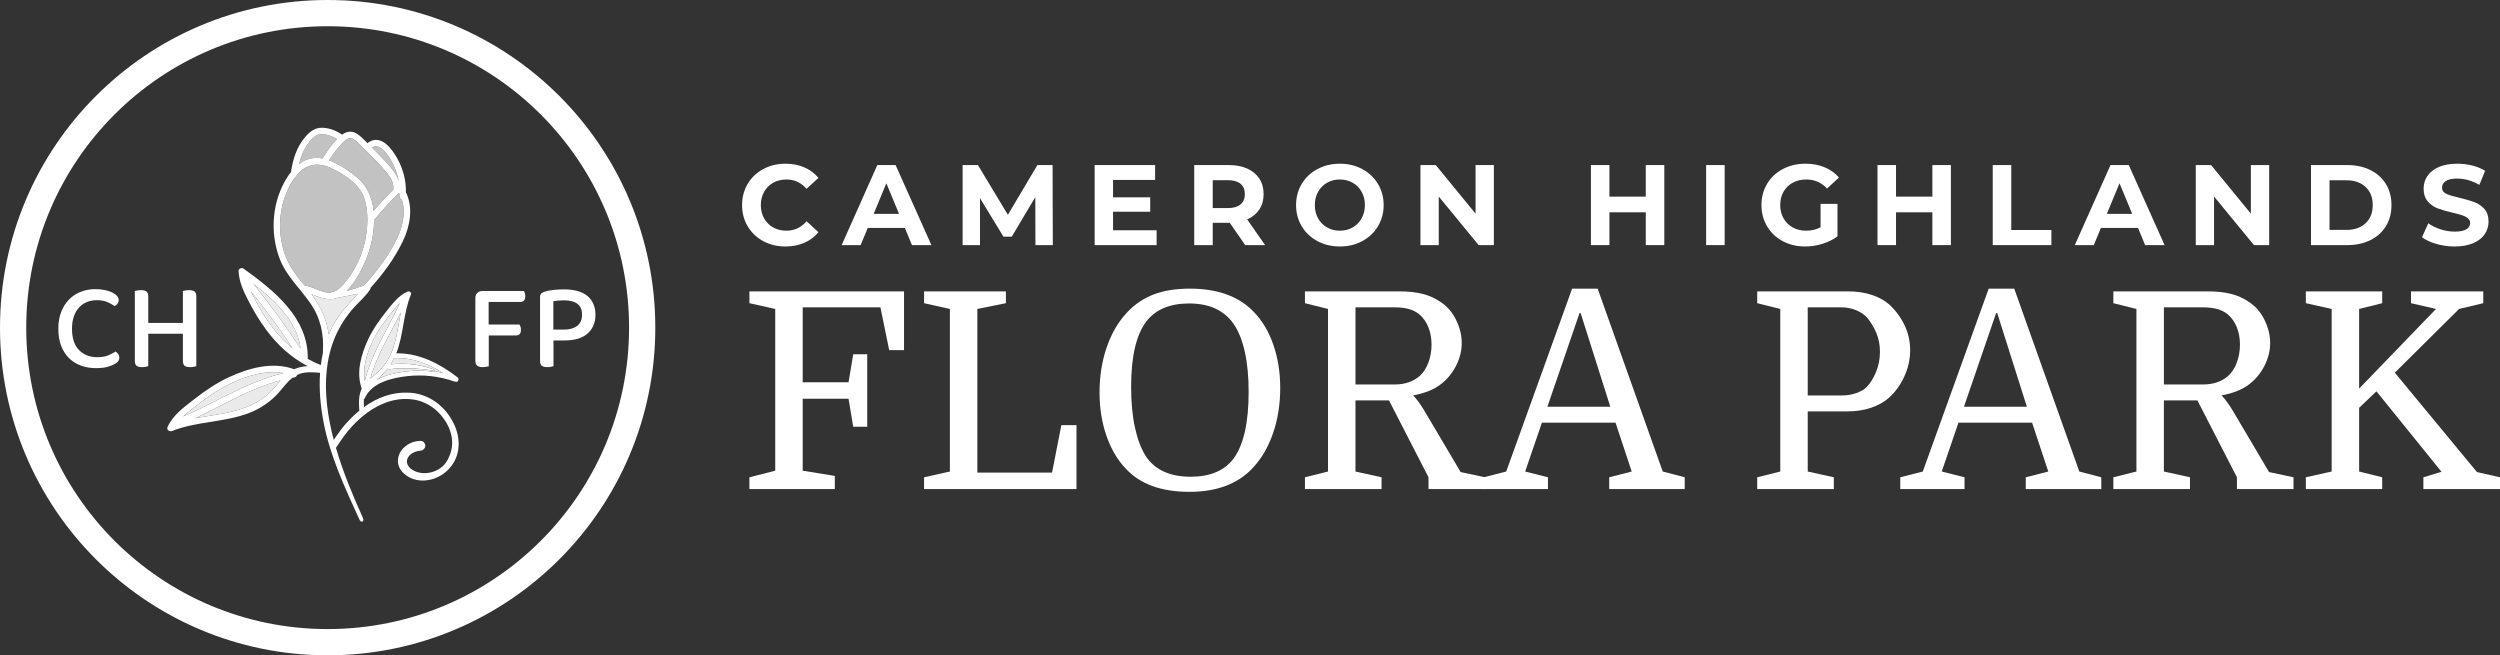 <?xml version="1.0" encoding="utf-8"?>
<!-- Generator: Adobe Illustrator 16.0.0, SVG Export Plug-In . SVG Version: 6.00 Build 0)  -->
<!DOCTYPE svg PUBLIC "-//W3C//DTD SVG 1.1//EN" "http://www.w3.org/Graphics/SVG/1.1/DTD/svg11.dtd">
<svg version="1.1" id="Layer_1" xmlns="http://www.w3.org/2000/svg" xmlns:xlink="http://www.w3.org/1999/xlink" x="0px" y="0px"
	 width="4398.781px" height="1153.016px" viewBox="0 0 4398.781 1153.016" enable-background="new 0 0 4398.781 1153.016"
	 xml:space="preserve">
<rect x="0" y="0" width="4398.781" height="1153.016" fill="#333333" stroke="none"/>
<g>
	<path fill="#FFFFFF" d="M576.508,0C258.112,0,0,258.11,0,576.508c0,318.396,258.112,576.508,576.508,576.508
		c318.396,0,576.508-258.112,576.508-576.508C1153.016,258.11,894.904,0,576.508,0z M576.508,1106.864
		c-292.908,0-530.357-237.448-530.357-530.356c0-292.91,237.449-530.358,530.357-530.358c292.909,0,530.358,237.448,530.358,530.358
		C1106.866,869.416,869.417,1106.864,576.508,1106.864z"/>
	<g>
		<path fill="#EAEAEA" d="M406.906,674.299c-19.343,9.025-37.131,20.889-54.056,33.827c-9.808,7.497-20.937,15.569-30.501,24.788
			c58.87-25.717,113.9-61.824,176.812-76.455C467.999,650.861,435.216,661.092,406.906,674.299z"/>
		<path fill="#EAEAEA" d="M439.086,714.094c13.544-5.867,26.024-13.984,36.643-24.268c6.536-6.329,12.047-13.618,17.939-20.542
			c-52.999,14.007-100.547,43.122-150.122,66.575C375.798,729.953,408.835,727.191,439.086,714.094z"/>
		<path fill="#EAEAEA" d="M446.294,499.819c29.419,36.582,57.053,74.534,82.758,113.834
			C522.369,565.242,484.829,529.306,446.294,499.819z"/>
		<path fill="#EAEAEA" d="M449.912,529.333c8.895,16.776,18.822,33.01,30.445,48.046c10.22,13.221,21.851,25.216,34.628,35.73
			c-23.01-34.8-47.773-68.372-73.791-100.979C443.986,517.98,446.948,523.742,449.912,529.333z"/>
		<path fill="#C2C2C2" d="M629.058,312.857c17.396,14.633,25.821,35.55,28.366,58.158c10.981-13.069,22.519-25.634,34.705-37.595
			c-0.062-0.448-0.193-0.852-0.143-1.365c1.337-13.72-8.305-24.865-16.857-34.457c-10.952-12.284-22.36-24.168-34.156-35.643
			c-5.614-5.461-11.173-11.752-17.677-16.164c-7.149-4.849-12.728-1.899-18.427,3.526c-10.106,9.622-18.474,21.087-25.879,32.948
			C597.413,288.655,614.771,300.839,629.058,312.857z"/>
		<path fill="#C2C2C2" d="M565.319,278.451c0.705,0.114,1.387,0.45,2.09,0.585c7.021-11.739,15.485-24.239,25.551-34.21
			c-7.87-5.023-16.621-8.26-26.016-8.752c-10.506-0.553-17.979,7.592-23.945,15.4c-8.389,10.977-13.514,23.849-16.818,37.186
			C537.053,280.459,549.979,276.013,565.319,278.451z"/>
		<path fill="#C2C2C2" d="M609.19,494.372c16.292-20.406,27.596-44.773,33.134-70.269c2.539-11.699,4.03-24.306,4.078-36.883
			c-0.082-0.277,0.07-0.563,0.046-0.857c-0.021-13.472-1.775-26.891-6.077-39.129c-8.339-23.724-36.138-41.534-58.353-51.681
			c-23.96-10.944-43.91-6.069-59.599,12.249c-0.396,1.791-1.433,3.01-2.771,3.715c-1.227,1.613-2.487,3.114-3.658,4.9
			c-12.585,19.219-20.074,41.528-22.421,64.338c-2.345,22.791,0.229,46.252,8.097,67.814c7.551,20.691,20.292,37.051,34.015,53.574
			c0.664-0.078,1.354-0.104,2.103,0.074c11.044,2.623,20.93,8.217,31.795,11.314C587.628,518.686,598.571,507.674,609.19,494.372z"
			/>
		<path fill="#EAEAEA" d="M585.49,573.46c8.511-15.771,19.574-29.792,31.692-42.927c3.816-4.138,7.899-8.144,11.863-12.256
			c-0.106-0.479-0.25-0.867-0.231-1.364c-12.651,2.947-26.325,5.465-37.827,7.693c0.636,1.15-9.755,1.938-9.755,1.938
			c0.305-0.066,0.755-0.145,1.067-0.211c-11.533,0.653-22.982-4.32-34.266-8.736c16.611,21.999,26.948,45.086,30.418,71.105
			C580.621,583.569,582.804,578.436,585.49,573.46z"/>
		<path fill="#EAEAEA" d="M590.662,524.671c0.113-0.021,0.214-0.042,0.325-0.064c-0.007-0.016-0.01-0.034-0.018-0.049
			C590.867,524.594,590.766,524.637,590.662,524.671z"/>
		<path fill="#C2C2C2" d="M641.107,463.588c-7.048,15.444-17.385,34.91-30.96,48.297c10.268-2.785,20.417-5.959,30.403-9.747
			c20.844-22.544,39.421-47.407,53.944-74.43c12.416-23.103,20.9-51.907,12.431-77.108c-2.44-0.544-4.509-2.414-4.183-5.643
			c0.126-1.248,0.021-2.482,0.095-3.728c-0.294-0.542-0.628-1.075-0.94-1.611c-15.506,15.033-30.111,30.894-43.609,47.769
			C658.136,414.297,650.932,442.063,641.107,463.588z"/>
		<path fill="#C2C2C2" d="M701.556,318.624c-1.701-9.32-4.656-18.424-8.739-27.1c-4.002-8.507-8.829-16.923-14.856-24.169
			c-5.043-6.066-14.668-13.607-22.74-7.979c-0.251,0.175-0.508,0.037-0.762,0.167c10.797,10.662,21.386,21.554,31.338,32.98
			C692.513,300.236,698.641,308.942,701.556,318.624z"/>
		<path fill="#FFFFFF" d="M795.027,738.933c-15.574-27.587-44.153-47.612-77.653-48.024c-27.999-1.194-54.222,9.043-76.974,25.436
			c-0.317-4.684-0.527-9.415-0.167-14.098c0.583-0.358,1.222-0.601,1.583-1.446c11.834-27.689,47.92-35.981,74.979-39.006
			c28.015-3.132,56.326,0.205,82.907,9.53c0.431,0.151,0.694-0.111,1.079-0.088c4.314,3.116,8.451-4.145,4.19-7.429
			c-30.868-23.806-67.869-42.991-107.682-42.101c13.078-33.422,12.079-70.513,25.892-103.777c1.581-3.808-3.364-6.066-6.244-4.826
			c-16.414,7.066-27.717,22.959-38.555,36.55c-11.803,14.802-22.741,30.411-30.692,47.655
			c-12.347,26.763-21.384,57.709-11.275,86.56c-5.594,11.814-5.271,25.345-4.146,38.7c-15.877,12.937-29.826,28.77-41.117,45.618
			c-1.26,1.854-2.647,3.878-3.962,5.806c-21.702-82.457-23.116-168.639,36.46-233.842c9.255-10.127,20.097-19.439,27.649-30.982
			c0.617-0.943,0.681-1.884,0.729-2.807c22.332-24.609,42.296-51.874,56.667-81.703c13.088-27.166,18.697-59.266,5.473-86.534
			c0.477-20.589-5.023-40.995-14.949-59.015c-9.604-17.439-28.994-43.953-51.423-28.318c-0.561,0.392-0.489,0.928-0.826,1.383
			c-1.593-1.529-3.121-3.135-4.725-4.65c-5.643-5.333-11.472-11.833-18.94-14.583c-7.614-2.803-15.08-0.727-21.419,3.975
			c-0.052,0.038-0.092,0.09-0.143,0.127c-0.262-0.257-0.423-0.549-0.756-0.776c-9.577-6.558-20.768-10.693-32.387-11.467
			c-13.163-0.873-22.286,5.702-30.755,15.211c-15.465,17.372-22.617,40.089-25.922,62.768c-2.255,2.863-4.418,5.835-6.414,8.975
			c-26.503,41.663-31.042,95.579-14.096,141.694c11.619,31.618,35.6,52.716,54.396,79.734c18.238,26.213,24.377,54.81,22.318,86.553
			c-0.02,0.303,0.09,0.524,0.108,0.806c-1.638,7.168-2.779,14.441-3.703,21.75c-0.036-0.014-0.054-0.04-0.088-0.053
			c-7.995-2.979-15.59-6.668-22.916-10.775c1.125-72.592-59.533-120.348-112.99-158.862c-3.19-2.302-9.025-0.002-8.811,4.308
			c0.924,18.774,8.554,35.244,17.029,51.742c9.45,18.402,20.074,36.266,32.488,52.835c19.354,25.832,43.486,47.855,71.989,62.649
			c-8.211,0.531-16.162,2.121-23.629,5.501c-38.111-13.894-80.119-2.13-115.579,14.415c-21.702,10.126-41.612,23.778-60.448,38.469
			c-17.792,13.876-37.379,27.828-46.85,48.947c-2.155,4.809,3.689,8.604,7.81,6.96c42.913-17.144,90.529-15.017,133.77-31.024
			c20.92-7.743,39.647-20.255,54.445-36.984c7.712-8.721,14.679-18.679,23.862-25.721c1.198-0.212,2.342-0.582,3.547-0.777
			c2.417-0.391,3.709-1.928,4.199-3.716c1.602-0.786,2.995-1.85,4.752-2.431c11.612-3.827,24.007-2.965,36.053-1.79
			c-2.063,29.292,0.754,59.167,6.307,87.826c11.56,59.683,37.855,115.167,62.89,170.349c3.022,6.664,9.163,3.635,6.147-3.012
			c-16.824-37.088-34.69-79.415-47.439-123.199c3.033-4.477,6.078-8.971,8.948-13.23c31.953-46.867,75.831-74.446,116.869-72.689
			c28.929,0.771,53.135,16.021,68.722,42.104c13.719,23.922,12.695,47.739,0.146,68.032c-10.942,17.813-37.681,25.806-57.063,16.284
			c-23.332-12.142-11.755-33.462,11.16-35.524c4.618-0.293,8.318-4.177,8.494-8.785c-0.302-4.561-4.135-8.815-8.76-8.461
			c-35.565,0.968-56.608,41.676-21.492,63.018c24.751,14.74,59.718,4.593,77.009-20.049
			C811.313,796.557,810.625,765.521,795.027,738.933z M780.114,656.826c-0.321-0.071-0.646-0.113-0.969-0.184
			c-4.117-1.487-8.965-2.707-14.099-3.795c0.133,0.51,0.137,1.016,0.104,1.535c-17.678-2.526-35.647-2.916-53.432-0.527
			c-15.916,2.139-34.186,6.279-49.479,14.451c0.68-0.542,1.36-1.088,2.035-1.635c6.633-5.362,12.426-11.365,17.54-17.873
			c0.876,0.661,1.999,1.045,3.323,0.864c20.866-2.837,55.07-2.073,79.909,3.185c-0.336-1.287-1.042-2.468-2.599-3.041
			c-24.067-8.845-49.799-11.559-75.216-8.748c2.242-3.454,4.285-7.053,6.131-10.799
			C724.756,628.504,754.047,640.216,780.114,656.826z M685.505,627.497c-4.963,9.946-11.546,18.933-19.637,26.565
			c-4.482,4.233-9.476,7.918-14.251,11.834c11.544-41.202,34.841-77.905,53.643-116.346
			C699.971,575.973,697.615,603.231,685.505,627.497z M656.859,597.904c8.037-16.34,18.659-31.24,30.109-45.348
			c5.151-6.348,10.418-13.121,16.337-19.09c-20.711,45.52-49.533,87.939-61.51,136.787
			C637.618,645.688,646.01,619.963,656.859,597.904z M480.357,577.379c-11.623-15.036-21.551-31.27-30.445-48.046
			c-2.964-5.591-5.926-11.353-8.718-17.202c26.018,32.606,50.781,66.179,73.791,100.979
			C502.208,602.595,490.577,590.6,480.357,577.379z M446.294,499.819c38.535,29.486,76.075,65.423,82.758,113.834
			C503.347,574.354,475.713,536.401,446.294,499.819z M475.729,689.826c-10.618,10.283-23.099,18.4-36.643,24.268
			c-30.251,13.098-63.288,15.859-95.54,21.766c49.575-23.453,97.123-52.568,150.122-66.575
			C487.775,676.208,482.265,683.497,475.729,689.826z M322.35,732.914c9.564-9.219,20.693-17.291,30.501-24.788
			c16.925-12.938,34.713-24.802,54.056-33.827c28.31-13.207,61.093-23.438,92.255-17.84
			C436.25,671.09,381.22,707.197,322.35,732.914z M702.838,341.229c-0.074,1.245,0.031,2.479-0.095,3.728
			c-0.326,3.229,1.742,5.099,4.183,5.643c8.47,25.201-0.015,54.006-12.431,77.108c-14.523,27.022-33.101,51.886-53.944,74.43
			c-9.986,3.788-20.136,6.962-30.403,9.747c13.575-13.387,23.912-32.853,30.96-48.297c9.824-21.525,17.028-49.291,17.181-76.201
			c13.498-16.875,28.104-32.735,43.609-47.769C702.21,340.154,702.544,340.688,702.838,341.229z M655.22,259.376
			c8.072-5.628,17.697,1.913,22.74,7.979c6.027,7.246,10.854,15.662,14.856,24.169c4.083,8.676,7.038,17.779,8.739,27.1
			c-2.915-9.682-9.043-18.388-15.76-26.101c-9.952-11.427-20.541-22.318-31.338-32.98
			C654.712,259.413,654.969,259.551,655.22,259.376z M604.869,249.318c5.699-5.426,11.277-8.375,18.427-3.526
			c6.504,4.412,12.063,10.703,17.677,16.164c11.796,11.475,23.204,23.358,34.156,35.643c8.553,9.592,18.194,20.737,16.857,34.457
			c-0.051,0.514,0.081,0.917,0.143,1.365c-12.187,11.961-23.724,24.525-34.705,37.595c-2.545-22.608-10.971-43.525-28.366-58.158
			c-14.287-12.019-31.645-24.202-50.067-30.591C586.396,270.405,594.763,258.94,604.869,249.318z M542.999,251.475
			c5.966-7.809,13.439-15.953,23.945-15.4c9.395,0.492,18.146,3.729,26.016,8.752c-10.065,9.971-18.529,22.471-25.551,34.21
			c-0.703-0.135-1.385-0.471-2.09-0.585c-15.34-2.438-28.267,2.008-39.139,10.209C529.485,275.323,534.61,262.451,542.999,251.475z
			 M537.783,502.219c-0.749-0.178-1.438-0.152-2.103-0.074c-13.723-16.523-26.464-32.883-34.015-53.574
			c-7.868-21.563-10.441-45.023-8.097-67.814c2.347-22.81,9.836-45.119,22.421-64.338c1.171-1.786,2.432-3.287,3.658-4.9
			c1.339-0.705,2.376-1.924,2.771-3.715c15.688-18.318,35.639-23.193,59.599-12.249c22.215,10.146,50.014,27.957,58.353,51.681
			c4.302,12.238,6.056,25.657,6.077,39.129c0.024,0.294-0.128,0.58-0.046,0.857c-0.048,12.577-1.539,25.184-4.078,36.883
			c-5.538,25.495-16.842,49.862-33.134,70.269c-10.619,13.302-21.563,24.313-39.612,19.161
			C558.713,510.436,548.827,504.842,537.783,502.219z M548.034,517.598c11.283,4.416,22.732,9.39,34.266,8.736
			c-0.313,0.066-0.763,0.145-1.067,0.211c0,0,10.391-0.788,9.755-1.938c-0.111,0.022-0.212,0.044-0.325,0.064
			c0.104-0.034,0.205-0.077,0.308-0.113c0.008,0.015,0.011,0.033,0.018,0.049c11.502-2.229,25.176-4.746,37.827-7.693
			c-0.019,0.497,0.125,0.886,0.231,1.364c-3.964,4.112-8.047,8.118-11.863,12.256c-12.118,13.135-23.182,27.156-31.692,42.927
			c-2.687,4.976-4.869,10.109-7.038,15.243C574.982,562.684,564.646,539.597,548.034,517.598z"/>
		<path fill="#EAEAEA" d="M703.306,533.467c-5.919,5.969-11.186,12.742-16.337,19.09c-11.45,14.107-22.072,29.008-30.109,45.348
			c-10.85,22.059-19.241,47.784-15.063,72.35C653.772,621.406,682.595,578.986,703.306,533.467z"/>
		<path fill="#EAEAEA" d="M665.868,654.063c8.091-7.633,14.674-16.619,19.637-26.565c12.11-24.266,14.466-51.524,19.755-77.946
			c-18.802,38.44-42.099,75.144-53.643,116.346C656.393,661.98,661.386,658.296,665.868,654.063z"/>
		<path fill="#EAEAEA" d="M685.138,649.663c-1.324,0.181-2.447-0.203-3.323-0.864c-5.114,6.508-10.907,12.511-17.54,17.873
			c-0.675,0.547-1.355,1.093-2.035,1.635c15.294-8.172,33.563-12.313,49.479-14.451c17.784-2.389,35.754-1.999,53.432,0.527
			c0.033-0.52,0.029-1.025-0.104-1.535C740.208,647.59,706.004,646.826,685.138,649.663z"/>
		<path fill="#EAEAEA" d="M687.232,641.059c25.417-2.811,51.148-0.097,75.216,8.748c1.557,0.573,2.263,1.754,2.599,3.041
			c5.134,1.088,9.981,2.308,14.099,3.795c0.323,0.07,0.647,0.112,0.969,0.184c-26.067-16.61-55.358-28.322-86.751-26.566
			C691.518,634.006,689.475,637.604,687.232,641.059z"/>
	</g>
	<g>
		<path fill="#FFFFFF" d="M208.845,527.762c0,2.478-0.698,4.67-2.075,6.555c-1.388,1.896-3.029,3.283-4.925,4.151
			c-3.791-2.467-8.122-4.808-13.004-6.989s-11.035-3.283-18.459-3.283c-6.417,0-12.272,1.102-17.588,3.283
			c-5.327,2.182-9.913,5.39-13.768,9.616c-3.865,4.225-6.883,9.466-9.076,15.736c-2.181,6.258-3.271,13.47-3.271,21.624
			c0,16.468,4.076,28.921,12.231,37.371c8.164,8.451,18.945,12.676,32.341,12.676c7.138,0,13.333-1.016,18.574-3.061
			c5.253-2.043,9.764-4.373,13.556-6.988c1.599,1.016,3.093,2.478,4.479,4.362c1.376,1.896,2.075,4.088,2.075,6.556
			c0,2.044-0.551,3.939-1.642,5.686c-1.091,1.748-2.88,3.347-5.358,4.809c-3.197,2.044-7.571,3.855-13.11,5.465
			c-5.538,1.6-12.527,2.404-20.979,2.404c-9.318,0-17.991-1.42-25.997-4.269c-8.017-2.838-15.006-7.138-20.979-12.889
			c-5.974-5.749-10.675-12.961-14.095-21.634c-3.421-8.663-5.137-18.829-5.137-30.488c0-11.362,1.747-21.412,5.242-30.149
			c3.494-8.747,8.196-16.022,14.096-21.857c5.897-5.824,12.781-10.229,20.649-13.216s16.244-4.479,25.13-4.479
			c6.27,0,11.913,0.551,16.933,1.641c5.03,1.09,9.329,2.51,12.898,4.257c3.568,1.747,6.333,3.791,8.303,6.122
			C207.86,523.102,208.845,525.433,208.845,527.762z"/>
		<path fill="#FFFFFF" d="M326.401,511.051c2.033-0.371,4.151-0.551,6.333-0.551c4.227,0,7.393,0.805,9.511,2.404
			c2.106,1.609,3.166,4.447,3.166,8.524v122.799c-1.166,0.444-2.732,0.838-4.692,1.208c-1.969,0.36-4.045,0.55-6.236,0.55
			c-4.512,0-7.752-0.847-9.722-2.52s-2.943-4.479-2.943-8.409v-47.855h-60.966v57.026c-1.176,0.444-2.7,0.838-4.596,1.208
			c-1.896,0.36-4.004,0.55-6.333,0.55c-4.522,0-7.763-0.847-9.722-2.52c-1.97-1.673-2.954-4.479-2.954-8.409V512.036
			c1.165-0.296,2.731-0.625,4.701-0.985c1.959-0.371,4.035-0.551,6.228-0.551c4.225,0,7.392,0.805,9.498,2.404
			c2.119,1.609,3.178,4.447,3.178,8.524v46.765h60.966v-56.157C322.833,511.74,324.358,511.411,326.401,511.051z"/>
	</g>
	<g>
		<path fill="#FFFFFF" d="M921.623,512.036c0.72,0.868,1.345,2.106,1.854,3.706c0.508,1.609,0.762,3.357,0.762,5.253
			c0,6.841-2.912,10.262-8.736,10.262h-55.724v39.774h54.188c0.731,1.018,1.346,2.298,1.864,3.824
			c0.509,1.523,0.763,3.313,0.763,5.357c0,6.693-2.838,10.05-8.524,10.05h-48.067v54.188c-1.027,0.297-2.521,0.615-4.479,0.985
			c-1.971,0.36-4.046,0.55-6.237,0.55c-8.589,0-12.889-3.568-12.889-10.716v-110.78c0-3.791,1.165-6.81,3.495-9.075
			c2.33-2.256,5.39-3.378,9.182-3.378H921.623z"/>
		<path fill="#FFFFFF" d="M973.852,598.999v45.229c-1.175,0.444-2.7,0.838-4.596,1.208c-1.896,0.36-4.003,0.55-6.333,0.55
			c-4.521,0-7.762-0.847-9.721-2.52c-1.97-1.673-2.955-4.479-2.955-8.409v-112.76c0-2.467,0.688-4.405,2.075-5.781
			c1.388-1.387,3.315-2.446,5.793-3.178c4.511-1.598,9.901-2.689,16.171-3.271c6.259-0.582,12.156-0.879,17.695-0.879
			c18.935,0,32.966,4.013,42.063,12.02c9.107,8.017,13.66,18.87,13.66,32.563c0,13.693-4.553,24.654-13.66,32.883
			c-9.097,8.238-22.683,12.347-40.749,12.347H973.852z M991.77,579.99c10.05,0,17.95-2.182,23.7-6.555
			c5.76-4.373,8.642-10.929,8.642-19.666c0-8.746-2.732-15.153-8.197-19.23c-5.464-4.077-13.301-6.121-23.487-6.121
			c-3.357,0-6.673,0.148-9.944,0.435c-3.282,0.296-6.227,0.656-8.853,1.101v50.037H991.77z"/>
	</g>
</g>
<g>
	<g>
		<g>
			<path fill="#FFFFFF" d="M1501.259,750.887l-8.217-49.286h-80.685v126.592l56.532,9.177v23.192h-150.27v-20.773l45.422-11.596
				V543.601l-45.422-10.14V512.68h272.024v103.4h-26.096l-15.46-75.373h-136.731V672.61h80.685l8.217-49.286h24.639v127.563
				H1501.259z"/>
		</g>
		<g>
			<path fill="#FFFFFF" d="M1719.646,831.571h131.419l16.433-83.587h26.57v112.577h-268.159v-20.773l45.421-10.148V543.601
				l-45.421-10.14V512.68h143.985v20.781l-50.248,10.14V831.571z"/>
		</g>
		<g>
			<g>
				<path fill="#FFFFFF" d="M2252.574,682.759c0,28.349-4.194,54.765-12.566,79.238c-8.38,24.483-20.288,44.936-35.749,61.358
					c-26.096,28.029-63.301,42.042-111.616,42.042c-49.277,0-86.483-13.537-111.607-40.595c-14.819-15.46-26.26-34.86-34.302-58.217
					c-8.059-23.347-12.08-48.719-12.08-76.097c0-28.338,4.176-54.754,12.557-79.237c8.371-24.482,20.298-44.936,35.758-61.367
					c13.528-14.49,29.229-25.124,47.107-31.885c17.879-6.769,39.056-10.148,63.539-10.148c48.626,0,85.996,13.528,112.093,40.585
					c15.139,15.461,26.735,34.87,34.787,58.218C2248.545,630.02,2252.574,655.383,2252.574,682.759z M1990.213,680.827
					c0,27.058,2.253,50.897,6.769,71.507c4.508,20.617,10.946,37.527,19.326,50.734c16.104,23.842,42.354,35.748,78.753,35.748
					c34.137,0,59.263-10.624,75.372-31.884c17.715-24.161,26.572-63.3,26.572-117.413c0-26.728-2.254-50.248-6.76-70.537
					c-4.516-20.297-11.11-36.719-19.813-49.286c-16.752-23.833-42.838-35.758-78.266-35.758c-33.826,0-58.95,10.634-75.383,31.892
					C1999.071,589.352,1990.213,627.675,1990.213,680.827z"/>
			</g>
		</g>
		<g>
			<path fill="#FFFFFF" d="M2535.232,675.99c-5.798,4.517-12.566,8.382-20.297,11.597c-7.73,3.224-17.238,5.962-28.505,8.216
				c5.799,5.798,12.237,14.5,19.327,26.095l64.262,108.704l43.003,9.187v20.773h-99.535v-20.773l-69.574-135.294h-58.949V829.64
				l45.906,10.148v20.773h-134.807v-20.773l40.585-10.148V543.601l-40.585-10.14V512.68h166.206c15.46,0,28.989,1.456,40.585,4.35
				c11.595,2.904,22.064,7.576,31.408,14.015c11.915,7.73,21.176,18.354,27.779,31.893c6.604,13.528,9.91,27.057,9.91,40.586
				c0,13.528-3.307,26.81-9.91,39.861C2555.438,656.427,2546.499,667.299,2535.232,675.99z M2454.062,676.477
				c17.706,0,32.369-4.992,43.966-14.976c6.438-5.798,11.514-13.61,15.223-23.438c3.691-9.819,5.55-20.371,5.55-31.646
				c0-11.266-1.858-21.497-5.55-30.684c-3.709-9.178-8.938-16.66-15.708-22.458c-5.478-4.517-11.834-7.741-19.088-9.674
				c-7.244-1.932-16.021-2.894-26.325-2.894h-67.165v135.77H2454.062z"/>
		</g>
		<g>
			<path fill="#FFFFFF" d="M2842.511,743.633h-129.484l-29.477,86.007l40.1,10.148v20.773h-113.054v-20.773l39.614-10.148
				l115.958-321.788h44.937l114.51,321.788l38.653,10.148v20.773h-132.866v-20.773l39.614-10.148L2842.511,743.633z
				 M2722.688,715.614h110.646l-52.182-164.759h-1.933L2722.688,715.614z"/>
		</g>
		<g>
			<path fill="#FFFFFF" d="M3180.722,723.83v105.81l45.906,10.148v20.773h-134.807v-20.773l40.584-10.148V543.601l-40.584-10.14
				V512.68h159.931c15.132,0,28.907,2.024,41.31,6.045c12.393,4.03,22.779,9.745,31.16,17.146
				c11.274,10.314,20.215,22.395,26.818,36.244c6.594,13.85,9.901,28.504,9.901,43.966c0,16.11-3.463,31.645-10.388,46.629
				c-6.933,14.977-16.027,27.461-27.294,37.445c-8.382,7.409-18.851,13.207-31.407,17.393c-12.566,4.186-26.096,6.283-40.586,6.283
				H3180.722z M3240.633,695.803c9.013,0,17.476-1.365,25.372-4.104c7.885-2.739,14.086-6.356,18.602-10.872
				c6.439-6.769,11.908-15.626,16.423-26.581c4.507-10.945,6.77-22.705,6.77-35.264c0-12.236-2.181-23.438-6.522-33.586
				c-4.351-10.141-9.91-19.245-16.67-27.297c-5.486-5.477-12.163-9.735-20.059-12.805c-7.896-3.059-16.505-4.588-25.848-4.588
				h-57.979v155.096H3240.633z"/>
		</g>
		<g>
			<path fill="#FFFFFF" d="M3575.473,743.633h-129.487l-29.474,86.007l40.1,10.148v20.773h-113.056v-20.773l39.615-10.148
				l115.958-321.788h44.936l114.511,321.788l38.652,10.148v20.773h-132.866v-20.773l39.614-10.148L3575.473,743.633z
				 M3455.648,715.614h110.646l-52.181-164.759h-1.934L3455.648,715.614z"/>
		</g>
		<g>
			<path fill="#FFFFFF" d="M3957.655,675.99c-5.797,4.517-12.566,8.382-20.297,11.597c-7.73,3.224-17.239,5.962-28.504,8.216
				c5.799,5.798,12.237,14.5,19.327,26.095l64.261,108.704l43.004,9.187v20.773h-99.534v-20.773l-69.574-135.294h-58.95V829.64
				l45.906,10.148v20.773h-134.808v-20.773l40.585-10.148V543.601l-40.585-10.14V512.68h166.206c15.461,0,28.99,1.456,40.585,4.35
				c11.597,2.904,22.065,7.576,31.407,14.015c11.917,7.73,21.178,18.354,27.781,31.893c6.604,13.528,9.91,27.057,9.91,40.586
				c0,13.528-3.307,26.81-9.91,39.861C3977.862,656.427,3968.922,667.299,3957.655,675.99z M3876.485,676.477
				c17.705,0,32.369-4.992,43.965-14.976c6.439-5.798,11.515-13.61,15.223-23.438c3.692-9.819,5.551-20.371,5.551-31.646
				c0-11.266-1.858-21.497-5.551-30.684c-3.708-9.178-8.939-16.66-15.708-22.458c-5.479-4.517-11.834-7.741-19.087-9.674
				c-7.246-1.932-16.021-2.894-26.325-2.894h-67.165v135.77H3876.485z"/>
		</g>
		<g>
			<path fill="#FFFFFF" d="M4150.919,683.722l135.284-140.121l-43.967-10.14V512.68h127.069v20.781l-42.518,10.14l-113.054,112.103
				l144.462,174.898l40.585,9.187v20.773h-134.799v-20.773l31.883-9.663l-114.511-141.568l-30.436,28.99V829.64l40.584,10.148
				v20.773h-134.321v-20.773l45.42-10.148V543.601l-45.42-10.14V512.68h134.321v20.781l-40.584,10.14V683.722z"/>
		</g>
	</g>
	<g>
		<g>
			<path fill="#FFFFFF" d="M1343.021,424.322c-11.595-6.229-20.719-14.885-27.35-25.949c-6.641-11.055-9.966-23.558-9.966-37.508
				c0-13.948,3.325-26.451,9.966-37.517c6.631-11.064,15.755-19.71,27.35-25.948c11.596-6.237,24.639-9.352,39.129-9.352
				c12.201,0,23.229,2.144,33.084,6.439c9.855,4.287,18.136,10.46,24.841,18.501l-20.921,19.308
				c-9.517-10.99-21.313-16.495-35.4-16.495c-8.721,0-16.488,1.915-23.328,5.733c-6.843,3.829-12.175,9.159-15.993,15.992
				c-3.819,6.842-5.733,14.619-5.733,23.338c0,8.721,1.914,16.488,5.733,23.33c3.818,6.842,9.15,12.173,15.993,15.992
				c6.84,3.819,14.607,5.734,23.328,5.734c14.087,0,25.884-5.561,35.4-16.698l20.921,19.308
				c-6.705,8.188-15.021,14.417-24.942,18.713c-9.919,4.285-20.983,6.438-33.184,6.438
				C1367.596,433.683,1354.616,430.561,1343.021,424.322z"/>
		</g>
		<g>
			<path fill="#FFFFFF" d="M1592.146,401.094h-65.38l-12.466,30.172h-33.395l62.76-140.809h32.187l62.961,140.809h-34.201
				L1592.146,401.094z M1581.889,376.354l-22.331-53.912l-22.33,53.912H1581.889z"/>
		</g>
		<g>
			<path fill="#FFFFFF" d="M1821.854,431.266l-0.201-84.487l-41.437,69.603h-14.684l-41.235-67.788v82.673h-30.573V290.457h26.956
				l52.693,87.5l51.896-87.5h26.755l0.403,140.809H1821.854z"/>
		</g>
		<g>
			<path fill="#FFFFFF" d="M2035.066,405.114v26.151h-109.024V290.457h106.404v26.15h-74.025v30.574h65.379v25.344h-65.379v32.589
				H2035.066z"/>
		</g>
		<g>
			<path fill="#FFFFFF" d="M2190.95,431.266l-27.149-39.222h-1.61h-28.367v39.222h-32.58V290.457h60.947
				c12.465,0,23.301,2.09,32.486,6.238c9.18,4.158,16.26,10.058,21.215,17.705c4.964,7.639,7.447,16.688,7.447,27.147
				c0,10.462-2.511,19.483-7.549,27.058c-5.027,7.574-12.164,13.383-21.414,17.403l31.581,45.257H2190.95z M2182.707,323.349
				c-5.102-4.222-12.54-6.339-22.331-6.339h-26.553v49.086h26.553c9.791,0,17.229-2.144,22.331-6.438
				c5.093-4.288,7.639-10.323,7.639-18.109C2190.346,333.645,2187.8,327.571,2182.707,323.349z"/>
		</g>
		<g>
			<path fill="#FFFFFF" d="M2317.973,424.222c-11.733-6.302-20.921-14.984-27.552-26.05c-6.641-11.056-9.966-23.494-9.966-37.307
				c0-13.811,3.325-26.251,9.966-37.314c6.631-11.064,15.818-19.748,27.552-26.05s24.913-9.452,39.522-9.452
				c14.618,0,27.762,3.15,39.432,9.452c11.669,6.302,20.846,14.985,27.551,26.05c6.705,11.063,10.066,23.504,10.066,37.314
				c0,13.813-3.361,26.251-10.066,37.307c-6.705,11.065-15.882,19.748-27.551,26.05c-11.67,6.311-24.813,9.461-39.432,9.461
				C2342.886,433.683,2329.706,430.532,2317.973,424.222z M2380.026,400.188c6.705-3.819,11.973-9.15,15.792-15.992
				s5.733-14.609,5.733-23.33c0-8.719-1.914-16.496-5.733-23.338c-3.819-6.833-9.087-12.163-15.792-15.992
				c-6.703-3.818-14.215-5.733-22.531-5.733c-8.308,0-15.818,1.915-22.522,5.733c-6.704,3.829-11.972,9.159-15.791,15.992
				c-3.82,6.842-5.733,14.619-5.733,23.338c0,8.721,1.913,16.488,5.733,23.33c3.819,6.842,9.087,12.173,15.791,15.992
				s14.215,5.734,22.522,5.734C2365.812,405.922,2373.323,404.007,2380.026,400.188z"/>
		</g>
		<g>
			<path fill="#FFFFFF" d="M2628.447,290.457v140.809h-26.754l-70.206-85.484v85.484h-32.178V290.457h26.956l69.996,85.494v-85.494
				H2628.447z"/>
		</g>
		<g>
			<path fill="#FFFFFF" d="M2928.361,290.457v140.809h-32.588v-57.732h-63.97v57.732h-32.579V290.457h32.579v55.524h63.97v-55.524
				H2928.361z"/>
		</g>
		<g>
			<path fill="#FFFFFF" d="M3001.977,290.457h32.58v140.809h-32.58V290.457z"/>
		</g>
		<g>
			<path fill="#FFFFFF" d="M3203.317,358.649h29.768v57.127c-7.639,5.771-16.486,10.194-26.544,13.271
				c-10.056,3.087-20.188,4.635-30.372,4.635c-14.618,0-27.762-3.122-39.431-9.36c-11.67-6.229-20.819-14.885-27.45-25.949
				c-6.642-11.055-9.967-23.558-9.967-37.508c0-13.948,3.325-26.451,9.967-37.517c6.631-11.064,15.854-19.71,27.65-25.948
				c11.798-6.237,25.079-9.352,39.826-9.352c12.337,0,23.539,2.079,33.597,6.238c10.057,4.158,18.502,10.185,25.344,18.098
				l-20.921,19.309c-10.057-10.588-22.191-15.892-36.408-15.892c-8.985,0-16.963,1.886-23.934,5.633
				c-6.979,3.756-12.41,9.06-16.294,15.892c-3.893,6.843-5.835,14.684-5.835,23.539c0,8.721,1.942,16.488,5.835,23.33
				c3.884,6.842,9.287,12.173,16.193,15.992s14.784,5.734,23.632,5.734c9.389,0,17.834-2.016,25.344-6.037V358.649z"/>
		</g>
		<g>
			<path fill="#FFFFFF" d="M3432.631,290.457v140.809h-32.589v-57.732h-63.969v57.732h-32.579V290.457h32.579v55.524h63.969v-55.524
				H3432.631z"/>
		</g>
		<g>
			<path fill="#FFFFFF" d="M3506.255,290.457h32.58v114.255h70.609v26.554h-103.189V290.457z"/>
		</g>
		<g>
			<path fill="#FFFFFF" d="M3761.911,401.094h-65.38l-12.466,30.172h-33.396l62.761-140.809h32.187l62.962,140.809h-34.203
				L3761.911,401.094z M3751.653,376.354l-22.332-53.912l-22.33,53.912H3751.653z"/>
		</g>
		<g>
			<path fill="#FFFFFF" d="M3992.626,290.457v140.809h-26.754l-70.207-85.484v85.484h-32.176V290.457h26.955l69.996,85.494v-85.494
				H3992.626z"/>
		</g>
		<g>
			<path fill="#FFFFFF" d="M4066.241,290.457h63.958c15.287,0,28.798,2.922,40.531,8.757c11.733,5.834,20.855,14.051,27.359,24.64
				c6.503,10.597,9.755,22.925,9.755,37.012c0,14.079-3.252,26.417-9.755,37.005c-6.504,10.597-15.626,18.813-27.359,24.647
				s-25.244,8.748-40.531,8.748h-63.958V290.457z M4128.599,404.51c14.076,0,25.307-3.92,33.687-11.77
				c8.381-7.84,12.576-18.466,12.576-31.875c0-13.408-4.195-24.042-12.576-31.884c-8.38-7.849-19.61-11.769-33.687-11.769h-29.777
				v87.297H4128.599z"/>
		</g>
		<g>
			<path fill="#FFFFFF" d="M4286.596,429.148c-10.396-3.013-18.739-6.934-25.04-11.76l11.063-24.547
				c6.036,4.432,13.208,7.987,21.524,10.661c8.308,2.684,16.625,4.029,24.94,4.029c9.251,0,16.093-1.373,20.518-4.131
				c4.425-2.737,6.632-6.401,6.632-10.953c0-3.354-1.301-6.138-3.92-8.354c-2.611-2.207-5.964-3.984-10.058-5.331
				c-4.094-1.337-9.626-2.812-16.597-4.423c-10.726-2.547-19.51-5.094-26.342-7.64c-6.843-2.546-12.714-6.64-17.605-12.272
				c-4.9-5.634-7.345-13.145-7.345-22.534c0-8.178,2.216-15.589,6.64-22.22c4.425-6.641,11.093-11.897,20.013-15.79
				c8.923-3.894,19.813-5.835,32.69-5.835c8.985,0,17.77,1.072,26.352,3.216c8.573,2.151,16.094,5.229,22.524,9.251l-10.058,24.748
				c-13.007-7.374-26.013-11.065-39.02-11.065c-9.122,0-15.865,1.476-20.215,4.424c-4.36,2.95-6.539,6.843-6.539,11.67
				s2.518,8.417,7.547,10.762c5.028,2.345,12.704,4.653,23.027,6.935c10.724,2.546,19.509,5.102,26.352,7.647
				c6.839,2.546,12.704,6.567,17.603,12.063c4.893,5.504,7.338,12.941,7.338,22.331c0,8.04-2.245,15.387-6.741,22.026
				c-4.488,6.632-11.229,11.898-20.215,15.792c-8.986,3.884-19.913,5.834-32.781,5.834
				C4307.746,433.683,4296.982,432.171,4286.596,429.148z"/>
		</g>
	</g>
</g>
</svg>
